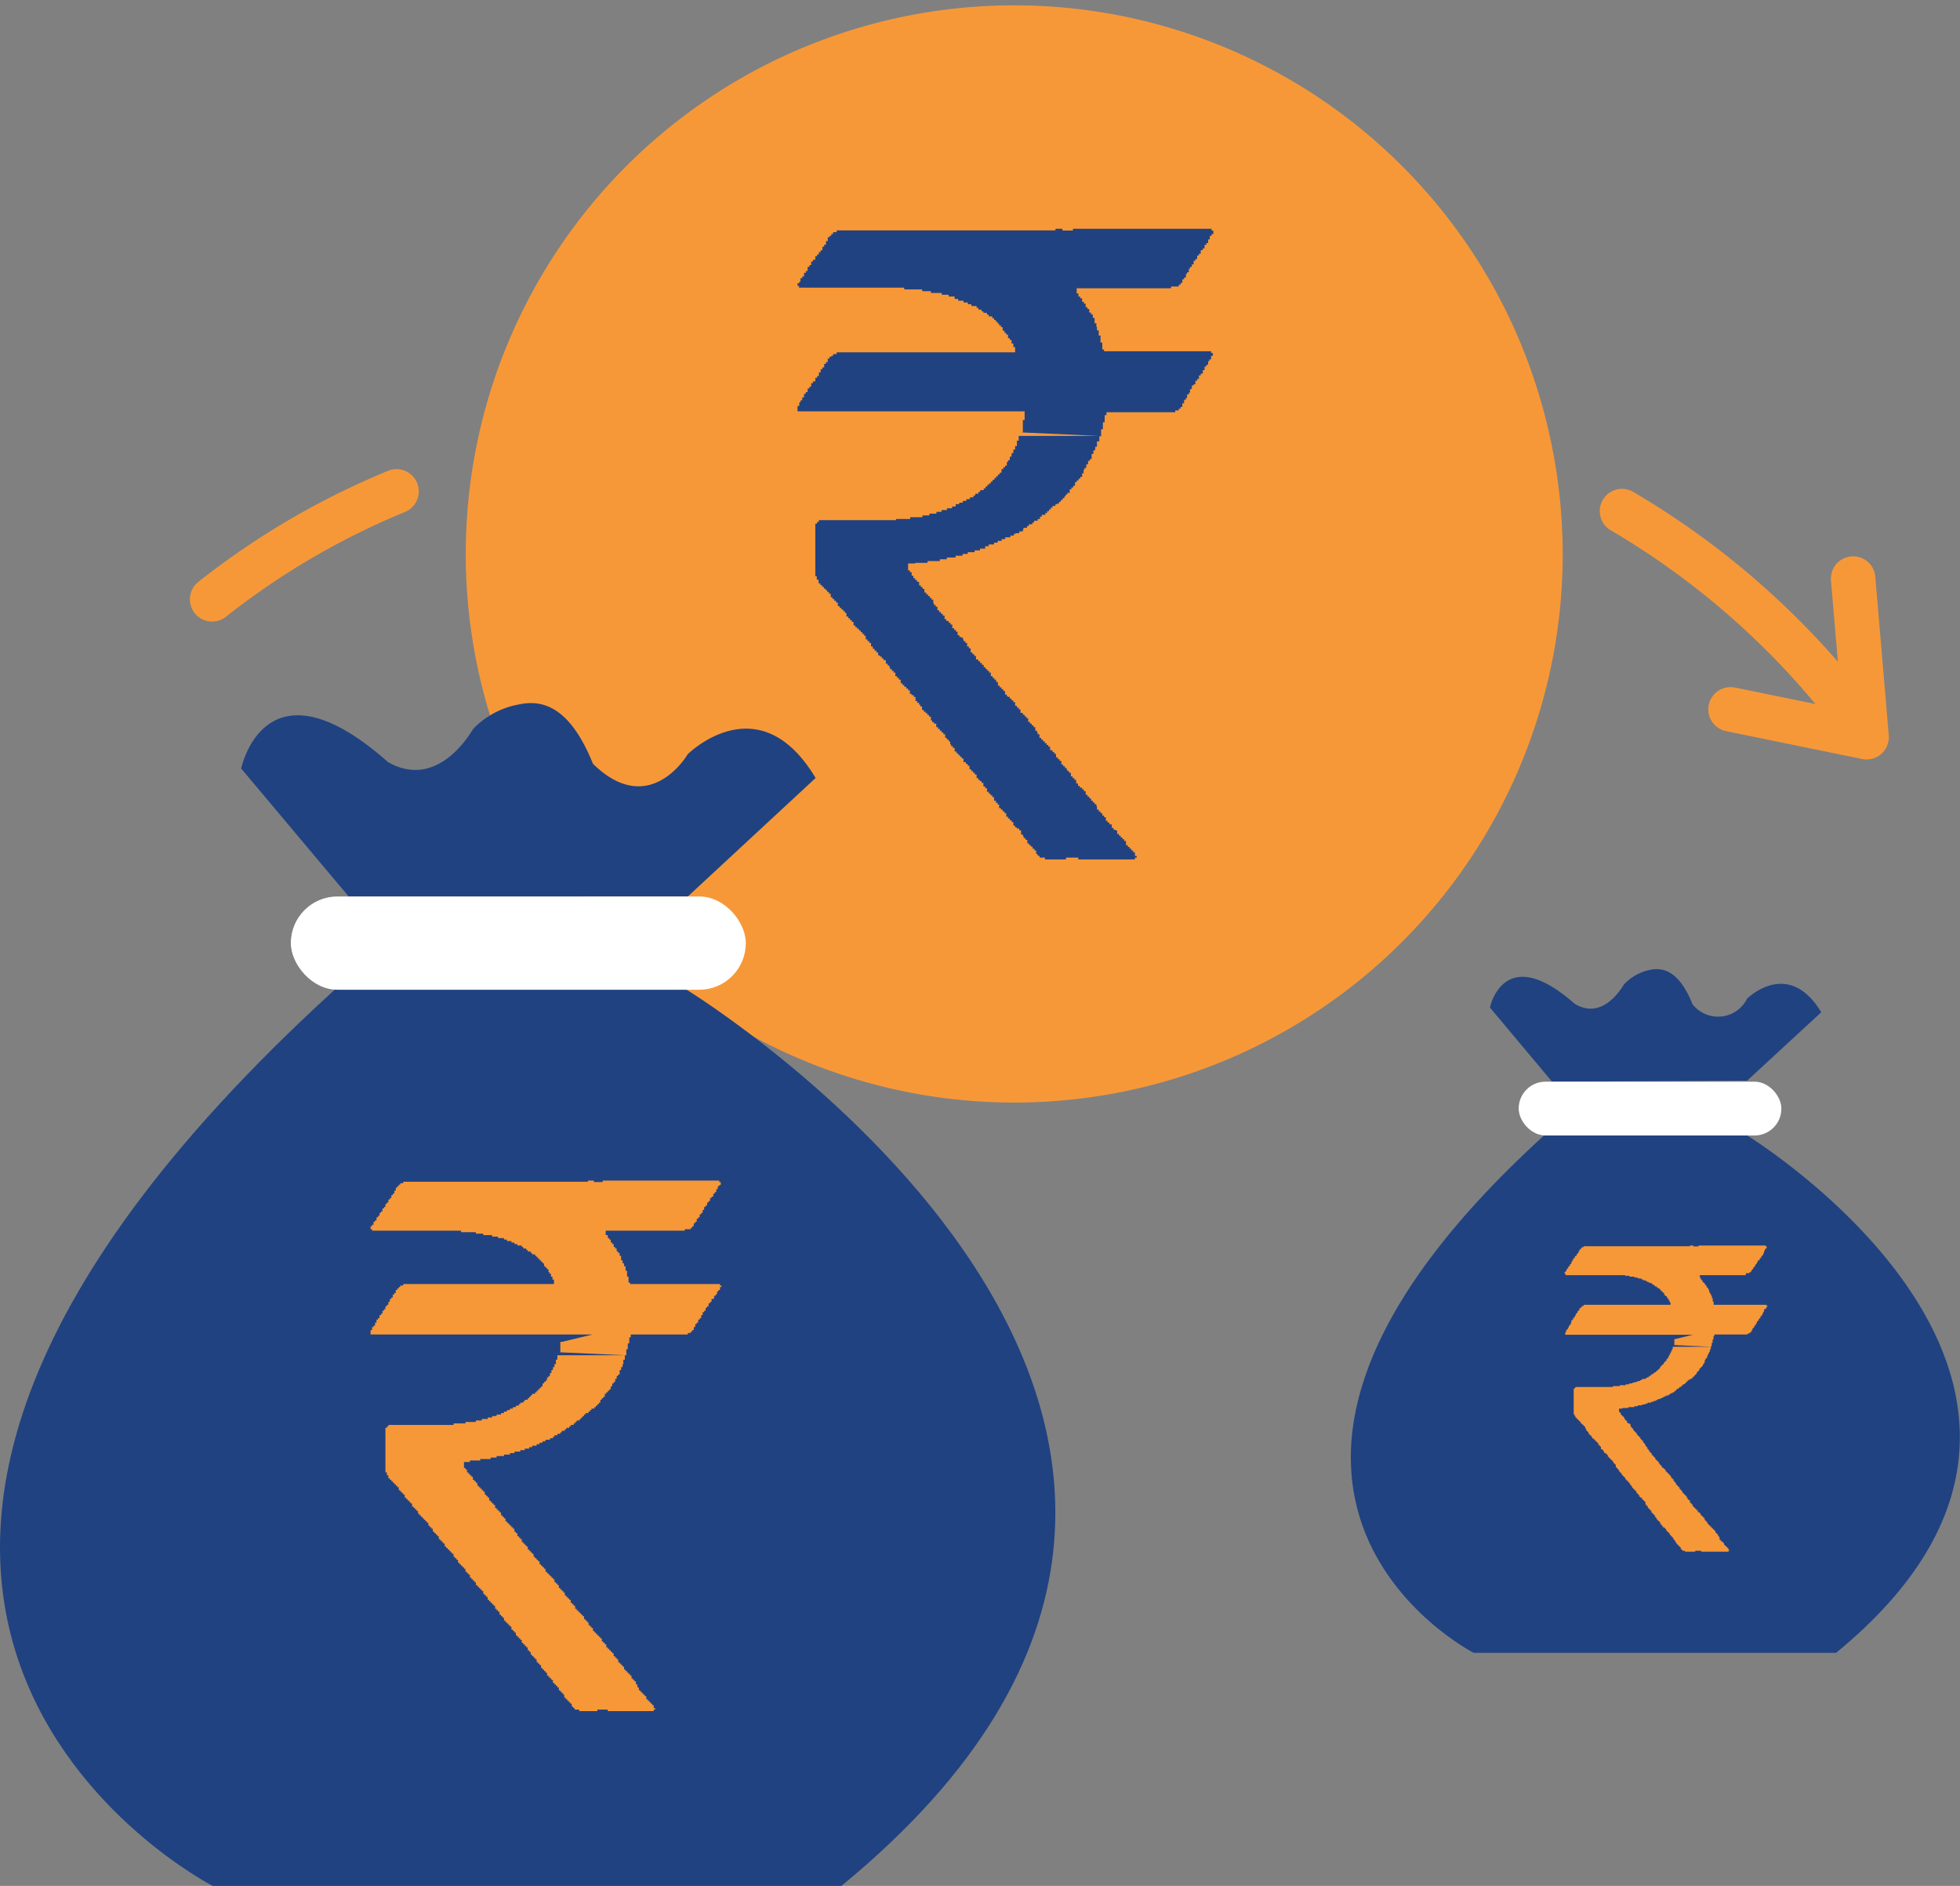 <svg xmlns="http://www.w3.org/2000/svg" viewBox="0 0 132.22 127.19"><rect x="0" y="0" width="132.22" height="127.19" fill="#808080" stroke="none"/><defs><style>.cls-1{fill:#f79838;}.cls-2{fill:#204281;}.cls-3{fill:#fff;}.cls-4{fill:none;stroke:#f79838;stroke-linecap:round;stroke-linejoin:round;stroke-width:3px;}</style></defs><title>Asset 2</title><g id="Layer_2" data-name="Layer 2"><g id="Isolation_Mode" data-name="Isolation Mode"><path class="cls-1" d="M101.69,21.17a37,37,0,1,0,3.73,16.18A37.32,37.32,0,0,0,101.69,21.17Z"/><path class="cls-2" d="M71.2,15.43h.47v.12h.71v-.12h9.35v.12h.12v.24h-.12v.12h-.12v.24H81.5v.24h-.12v.12h-.12v.24h-.12v.12H81v.24h-.12v.12h-.12v.24h-.12v.12h-.12v.24h-.12V18h-.12v.12H80.2v.24h-.12v.12H80v.24h-.12v.12h-.12v.24h-.12v.12h-.12v.12H79v.12H72.63v.35h.12V20h.12v.12H73v.24h.12v.12h.12v.24h.12v.12h.12v.24h.12v.12h.12v.24h.12v.36h.12v.24H74v.24h.12v.35h.12v.47h.12v.47h.12v.12h7.22v.12h.12V24h-.12v.24h-.12v.12H81.5v.24h-.12v.12h-.12v.24h-.12v.24H81v.12h-.12v.24h-.12v.12h-.12v.24h-.12V26h-.12v.24h-.12v.24H80.2v.12h-.12v.24H80v.12h-.12v.24h-.12v.24h-.12v.12h-.12v.12h-.24v.12H74.64V28h-.12v.48H74.4v.47h-.12v.47h-.12v.35H74v.36h-.12v.24h-.12v.24h-.12v.35h-.12v.12h-.12v.24h-.12v.24h-.12v.12H73.1v.24H73v.24h-.12v.12h-.12v.12h-.12v.12h-.12v.24h-.12v.12h-.12v.12h-.12v.24H72v.12h-.12v.12H71.8v.12h-.12v.12h-.12v.12h-.12v.12h-.12V34H71.2v.12H71v.12h-.12v.12h-.12v.12h-.12v.12h-.12v.12h-.24v.12h-.12V35H70v.12h-.24v.12h-.12v.12h-.24v.12h-.12v.12h-.24v.12H69v.12h-.24v.12h-.24V36h-.12v.12h-.24v.12h-.35v.12h-.24v.12H67.3v.12h-.24v.12h-.36v.12h-.24V37h-.35v.12h-.36v.12h-.47v.12h-.35v.12h-.47v.12h-.59v.12h-.47v.12h-.83v.12h-.83V38h-.48v.47h.12v.12h.12v.24h.12V39h.12v.12h.12v.12H62v.24h.12v.12h.12v.12h.12v.24h.12v.12h.12v.12h.12v.12h.12v.12h.12v.24H63v.12h.12v.12h.12v.24h.12v.12h.12v.12h.12v.12h.12v.24h.12v.12H64v.12h.12v.12h.12v.24h.12v.12h.12v.12h.12v.24h.12v.12h.12V43h.12v.12H65v.12h.12v.12h.12v.24h.12v.12h.12V44h.12v.12h.12v.12h.12v.24H66v.12h.12v.12h.12v.12h.12V45h.12v.12h.12v.12h.12v.12h.12v.24h.12v.12h.12v.12h.12V46h.12v.24h.12v.12h.12v.12h.12v.12h.12v.24h.12v.12H68V47h.12v.12h.12v.12h.12v.12h.12v.24h.12v.12h.12v.12h.12v.24H69v.12h.12v.12h.12v.12h.12v.24h.12v.12h.12v.12h.12v.12h.12v.24h.12v.12H70v.12h.12v.24h.12v.12h.12V50h.12v.12h.12v.12h.12v.12h.12v.24H71v.12h.12v.12h.12v.24h.12v.12h.12v.12h.12v.24h.12v.12h.12v.12h.12v.12H72V52h.12v.12h.12v.24h.12v.12h.12v.12h.12v.24h.12V53h.12v.12H73v.12h.12v.12h.12v.24h.12v.12h.12v.12h.12V54h.12v.12h.12v.12h.12v.12H74v.24h.12v.12h.12v.12h.12V55h.12v.12h.12v.24h.12v.12h.12v.12H75v.24h.12v.12h.12V56h.12v.24h.12v.12h.12v.12h.12v.12h.12v.12h.12V57h.12v.12h.12v.12h.12v.12h.12v.12h.12v.24h.12v.12h-.12v.12H72.74v-.12h-.83v.12H70.49v-.12h-.36v-.12H70v-.12H69.9v-.24h-.12v-.12h-.12V57.1h-.12V57h-.12v-.12h-.12v-.24h-.12v-.12h-.12v-.12H69v-.12h-.12V56h-.12v-.12H68.6V55.8h-.12v-.12h-.12v-.24h-.12v-.12h-.12v-.12H68v-.12h-.12v-.24h-.12v-.12h-.12v-.12h-.12V54.5h-.12v-.24H67.3v-.12h-.12V54h-.12v-.24h-.12v-.12h-.12v-.12h-.12v-.12h-.12v-.24h-.12v-.12h-.12v-.24h-.12v-.12h-.12V52.6H66v-.12h-.12v-.24h-.12v-.12h-.12V52h-.12v-.12H65.4v-.24h-.12v-.12h-.12v-.12H65v-.24h-.12v-.12h-.12v-.12h-.12v-.12h-.12v-.12h-.12v-.24h-.12v-.12h-.12v-.12H64.1V50H64v-.12h-.12v-.12h-.12v-.24h-.12V49.4h-.12v-.12h-.12v-.12h-.12v-.12h-.12v-.24H63V48.7h-.12v-.12H62.8v-.24h-.12v-.12h-.12V48.1h-.12V48h-.12v-.12h-.12v-.24h-.12v-.12H62v-.12h-.12v-.12h-.12V47h-.12v-.12H61.5V46.8h-.12v-.24h-.12v-.12h-.12v-.12H61v-.12h-.12v-.12h-.12v-.24h-.12v-.12h-.12v-.12h-.12v-.24h-.12v-.12h-.12v-.12h-.12V45H60v-.12h-.12v-.12h-.12v-.24H59.6v-.12h-.12v-.12h-.12V44.2h-.12V44h-.12v-.12H59v-.12h-.12V43.6h-.12v-.24h-.12v-.12h-.12v-.12h-.12v-.24H58.3v-.12h-.12v-.12h-.12v-.12h-.12v-.12h-.12V42.3h-.12v-.12h-.12v-.24h-.12v-.12h-.12v-.12h-.12v-.12h-.12v-.24H57v-.12h-.12v-.12h-.12V41h-.12v-.12h-.12v-.24h-.12v-.12h-.12v-.12h-.12v-.12h-.12v-.24h-.12v-.12h-.12v-.12H55.7V39.7h-.12v-.12h-.12v-.12h-.12v-.12h-.12v-.24h-.12v-.24H55V35.32h.12V35.2h.12v-.12h5.21V35h.95v-.12h.83v-.12h.47v-.12h.47v-.12h.35v-.12h.36v-.12h.35v-.12h.24V34h.24V33.9h.24v-.12h.24v-.12h.24v-.12h.24v-.12h.12v-.12H66v-.12h.12v-.12h.24v-.12h.12v-.12h.12v-.12h.12V32.6h.12v-.12h.12v-.12h.12v-.12h.12v-.12h.12V32h.12v-.12h.12v-.24h.12v-.12h.12v-.12h.12v-.24H68v-.12h.12v-.24h.12v-.24h.12v-.24h.12v-.24h.12v-.36h.12V29.4h5.44l-5.33-.24H69v-.83h.12v-.59H53.8v-.36h.12v-.24H54V27h.12V26.8h.12v-.24h.12v-.12h.12V26.2h.12v-.12h.12v-.24h.12v-.12H55v-.24h.12v-.12h.12v-.24h.12V24.9h.12v-.12h.12v-.24h.12v-.12h.12v-.24h.12v-.12h.12V24h.12v-.12h.24v-.12H68.48v-.35h-.12v-.24h-.12v-.24h-.12v-.12H68v-.24h-.12v-.12h-.12V22.3h-.12v-.24h-.12v-.12h-.12v-.12H67.3V21.7h-.12v-.12h-.12v-.12h-.12v-.12h-.24v-.12h-.12v-.12h-.24V21h-.12v-.12H66v-.12h-.12v-.12h-.35v-.12h-.24V20.4H65v-.12h-.36v-.12h-.24V20H64v-.12h-.47v-.12H62.8v-.12h-.59v-.12H61v-.12h-7.1v-.12H53.8V19.1h.12V19H54v-.24h.12v-.12h.12v-.24h.12v-.12h.12V18h.12v-.12h.12v-.24h.12v-.12H55v-.24h.12v-.12h.12V17h.12v-.12h.12v-.24h.12V16.5h.12v-.24h.12V16h.12V15.9h.12v-.12h.12v-.12h.24v-.12H71.2Z"/><path class="cls-2" d="M104.7,72.95l-4.19-5s.92-4.49,5.72-.25c1.67,1,2.86-.56,3.31-1.29a3.27,3.27,0,0,1,1.77-1c.82-.17,1.94,0,2.86,2.31a2.19,2.19,0,0,0,3.69-.37s2.77-2.77,5,.92l-5,4.61Z"/><path class="cls-2" d="M117.86,76.58s27.81,17,6,34.89H99.41s-21.78-11.14,5.29-35.38Z"/><rect class="cls-3" x="102.45" y="72.95" width="17.72" height="3.63" rx="1.81" ry="1.81"/><path class="cls-1" d="M114,84h.23v.06h.35V84h4.54v.06h.06v.12h-.06v.06h-.06v.12H119v.11H119v.06h-.06v.12h-.06v.06h-.06v.11h-.06v.06h-.06V85h-.06V85h-.06v.12h-.06v.11h-.06v.06h-.06v.12h-.06v.06h-.06v.11h-.06v.06h-.06v.11h-.06v.06H118v.06h-.23V86h-3.1v.17h.06v.12h.06v.06h.06v.11h.06v.06H115v.11h.06v.06h.06v.12h.06v.06h.06v.11h.06v.17h.06v.11h.06v.12h.06v.17h.06v.23h.06V88h.06V88h3.51v.06h.06v.06h-.06v.11h-.06v.06H119v.12H119v.06h-.06v.12h-.06v.12h-.06v.06h-.06v.12h-.06v.06h-.06v.11h-.06v.06h-.06v.12h-.06v.11h-.06v.06h-.06v.12h-.06v.06h-.06v.12h-.06v.11h-.06v.06H118v.06h-.11V90h-2.24v.11h-.06v.23h-.06v.23h-.06v.23h-.06V91h-.06v.17h-.06v.11h-.06v.12h-.06v.17h-.06v.06h-.06v.11h-.06v.12H115v.06h-.06V92h-.06v.12h-.06v.06h-.06v.06h-.06v.06h-.06v.12h-.06v.06h-.06v.06h-.06v.12h-.06v.06h-.06v.06h-.06v.06h-.06v.06h-.06v.06h-.06V93h-.06V93H114v.06h-.11v.06h-.06v.06h-.06v.06h-.06v.06h-.06v.06h-.12v.06h-.06v.06h-.06v.06h-.11v.06h-.06v.06h-.11v.06h-.06v.06H113v.06h-.06v.06h-.11v.06h-.12V94h-.06v.06h-.11v.06h-.17v.06h-.12v.06h-.12v.06H112v.06h-.17v.06h-.11v.06h-.17v.06h-.17v.06h-.23v.06H111v.06h-.23v.06h-.29v.06h-.23v.06h-.4v.06h-.4V95h-.23v.23h.06v.06h.06v.12h.06v.06h.06v.06h.06v.06h.06v.12h.06v.06h.06v.06h.06v.12h.06V96h.06V96h.06v.06h.06v.06H110v.11h.06v.06h.06v.06h.06v.12h.06v.06h.06v.06h.06v.06h.06v.11h.06v.06h.06v.06h.06v.06h.06v.11h.06v.06h.06v.06h.06v.12h.06v.06h.06v.06H111v.06H111v.06h.06v.06h.06v.12h.06v.06h.06v.11h.06v.06h.06V98h.06v.12h.06v.06h.06v.06h.06v.06h.06v.11h.06v.06h.06v.06h.06v.06h.06v.11h.06v.06H112v.06h.06v.06h.06v.11h.06V99h.06v.06h.06v.06h.06v.11h.06v.06h.06v.06h.06v.06h.06v.06h.06v.06h.06v.12h.06v.06h.06v.06h.06v.12h.06v.06H113V100H113V100h.06v.12h.06v.06h.06v.06h.06v.06h.06v.12h.06v.06h.06v.06h.06v.12h.06v.06h.06v.06h.06v.06h.06v.06h.06V101h.06v.11h.06v.06H114v.06H114v.11h.06v.06h.06v.06h.06v.12h.06v.06h.06v.06h.06v.06h.06v.06h.06v.06h.06v.11h.06V102h.06v.06h.06v.11h.06v.06h.06v.06h.06v.06h.06v.06H115v.12h.06v.06h.06v.06h.06v.11h.06v.06h.06v.06h.06v.06h.06V103h.06v.06h.06v.06h.06v.06h.06v.06h.06v.12h.06v.06h.06v.06h.06v.12h.06v.06H116v.06H116v.12h.06v.06h.06v.06h.06V104h.06v.06h.06v.12h.06v.06h.06v.06h.06v.06h.06v.06h.06v.11h.06v.06h-.06v.06h-1.84v-.06h-.4v.06h-.69v-.06h-.17v-.06h-.06v-.06h-.06v-.12h-.06v-.06h-.06v-.06h-.06v-.06h-.06v-.06h-.06V104H113v-.06H113v-.06h-.06v-.06h-.06v-.12h-.06v-.06h-.06v-.06h-.06v-.06h-.06v-.11h-.06v-.06h-.06v-.06h-.06v-.06h-.06v-.11h-.06v-.06h-.06V103h-.06V103h-.06v-.11h-.06v-.06h-.06v-.06H112v-.11h-.06v-.06h-.06v-.06h-.06v-.06h-.06v-.11h-.06v-.06h-.06v-.12h-.06v-.06h-.06v-.06h-.06V102h-.06v-.12h-.06v-.06h-.06v-.06h-.06v-.06h-.06v-.12h-.06v-.06h-.06v-.06H111v-.12H111v-.06h-.06v-.06h-.06v-.06h-.06v-.06h-.06V101h-.06V101h-.06v-.06h-.06v-.12h-.06v-.06h-.06v-.06h-.06v-.12h-.06v-.06h-.06v-.06h-.06v-.06h-.06v-.06h-.06v-.11h-.06v-.06H110v-.06h-.06V100h-.06v-.06h-.06v-.06h-.06v-.06h-.06v-.06h-.06v-.11h-.06v-.06h-.06v-.06h-.06v-.06h-.06v-.11h-.06v-.06h-.06v-.06h-.06v-.11h-.06v-.06h-.06V99h-.06v-.06H109v-.06H109v-.11h-.06v-.06h-.06v-.06h-.06v-.11h-.06v-.06h-.06v-.06h-.06v-.06h-.06v-.06h-.06v-.06h-.06v-.12h-.06v-.06h-.06V98h-.06V98h-.06v-.12h-.06V97.8h-.06v-.06H108v-.06H108v-.12h-.06v-.06h-.06v-.06h-.06v-.12h-.06v-.06h-.06v-.06h-.06v-.06h-.06v-.06h-.06v-.06h-.06V97h-.06v-.12h-.06v-.06h-.06v-.06h-.06v-.06h-.06v-.12h-.06v-.06h-.06v-.06H107v-.06H107v-.06h-.06v-.12h-.06v-.06h-.06v-.06h-.06v-.06h-.06V96h-.06V95.9h-.06v-.06h-.06v-.06h-.06v-.06h-.06v-.06h-.06v-.06h-.06V95.5h-.06v-.11h-.06V93.66h.06V93.6h.06v-.06h2.53v-.06h.46v-.06h.4v-.06h.23v-.06h.23v-.06h.17V93.2h.17v-.06h.17v-.06h.12V93h.11V93H111v-.06h.11v-.06h.12V92.8h.11v-.06h.06v-.06h.12v-.06h.06v-.06h.11v-.06h.06v-.06h.06V92.4h.06v-.06h.06v-.06h.06v-.06H112v-.06h.06v-.06h.06v-.06h.06V92h.06v-.11h.06v-.06h.06v-.06h.06v-.11h.06v-.06h.06v-.12h.06v-.11h.06v-.12h.06v-.11h.06V91h.06v-.17h2.64l-2.59-.12h.06v-.4H113l1.2-.29h-8.61v-.17h.06V89.7h.06v-.06h.06v-.11h.06v-.12h.06v-.06h.06v-.11H106v-.06H106v-.12h.06V89h.06v-.11h.06v-.06h.06v-.11h.06V88.6h.06v-.06h.06v-.11h.06v-.06h.06v-.12h.06V88.2h.06v-.06h.06v-.06h.11V88h5.86v-.17h-.06v-.12h-.06v-.11h-.06v-.06h-.06v-.12h-.06V87.4h-.06v-.06h-.06v-.12h-.06v-.06h-.06v-.06h-.06v-.06h-.06V87H112v-.06h-.06v-.06h-.12v-.06h-.06v-.06h-.12v-.06h-.06v-.06h-.11v-.06h-.06v-.06h-.17v-.06h-.12v-.06H111v-.06h-.17v-.06h-.11v-.06h-.23v-.06h-.23v-.06h-.34v-.06h-.29V86h-.57V86h-3.45V85.9h-.06v-.12h.06v-.06h.06v-.12h.06v-.06h.06v-.11h.06v-.06h.06v-.12H106v-.06H106V85.1h.06V85h.06v-.11h.06v-.06h.06v-.12h.06V84.7h.06v-.12h.06v-.06h.06v-.11h.06v-.12h.06v-.06h.06v-.06h.06v-.06h.11v-.06H114Z"/><path class="cls-2" d="M23.52,60.46l-7.25-8.63s1.6-7.78,9.91-.43c2.9,1.65,5-1,5.73-2.23A5.67,5.67,0,0,1,35,47.51c1.42-.3,3.36-.07,5,4,3.84,3.76,6.39-.64,6.39-.64s4.8-4.8,8.63,1.6l-8.63,8Z"/><path class="cls-2" d="M46.32,66.75s48.17,29.46,10.44,60.44H14.35s-37.73-19.3,9.17-61.29Z"/><rect class="cls-3" x="19.62" y="60.46" width="30.69" height="6.29" rx="3.14" ry="3.14"/><path class="cls-1" d="M39.66,79.62h.4v.1h.6v-.1h7.86v.1h.1v.2h-.1V80h-.1v.2h-.1v.2h-.1v.1h-.1v.2H48v.1h-.1V81h-.1v.1h-.1v.2h-.1v.1h-.1v.2h-.1v.2h-.1v.1h-.1v.2h-.1v.1H47v.2h-.1v.1h-.1v.2h-.1v.1h-.1v.1h-.4V83H40.86v.3H41v.2h.1v.1h.1v.2h.1v.1h.1v.2h.1v.1h.1v.2h.1v.1h.1v.2h.1V85H42v.2h.1v.2h.1v.3h.1v.4h.1v.4h.1v.1h6.07v.1h.1v.1h-.1V87h-.1v.1h-.1v.2h-.1v.1h-.1v.2H48v.2h-.1v.1h-.1v.2h-.1v.1h-.1v.2h-.1v.1h-.1v.2h-.1v.2h-.1V89h-.1v.2H47v.1h-.1v.2h-.1v.2h-.1v.1h-.1v.1h-.2V90H42.55v.2h-.1v.4h-.1V91h-.1v.4h-.1v.3h-.1V92H42v.2h-.1v.2h-.1v.3h-.1v.1h-.1V93h-.1v.2h-.1v.1h-.1v.2h-.1v.2h-.1v.1H41v.1h-.1V94h-.1v.2h-.1v.1h-.1v.1h-.1v.2h-.1v.1h-.1v.1h-.1v.1h-.1v.1H40V95h-.1v.1h-.1v.1h-.1v.1h-.2v.1h-.1v.1h-.1v.1h-.1v.1h-.1v.1h-.2v.1h-.1V96h-.1v.1h-.2v.1h-.1v.1h-.2v.1h-.1v.1h-.2v.1h-.1v.1h-.2v.1h-.2v.1h-.1V97h-.2v.1h-.3v.1h-.2v.1h-.2v.1h-.2v.1h-.3v.1h-.2v.1h-.3v.1h-.3v.1h-.4V98h-.3v.1H34v.1h-.5v.1h-.4v.1h-.7v.1h-.7v.1h-.4V99h.1v.1h.1v.2h.1v.1h.1v.1h.1v.1h.1v.2H32v.1h.1v.1h.1v.2h.1v.1h.1v.1h.1v.1h.1v.1h.1v.2h.1v.1h.1v.1H33v.2h.1v.1h.1v.1h.1v.1h.1v.2h.1v.1h.1v.1h.1v.1h.1v.2h.1v.1H34v.1h.1v.2h.1v.1h.1v.1h.1v.1h.1v.1h.1v.1h.1v.2h.1v.1h.1v.2H35v.1h.1v.1h.1v.2h.1v.1h.1v.1h.1v.1h.1v.2h.1v.1h.1v.1h.1v.1H36v.2h.1v.1h.1v.1h.1v.1h.1v.2h.1v.1h.1v.1h.1v.1h.1v.2h.1v.1H37v.1h.1v.1h.1v.1h.1v.1h.1v.2h.1v.1h.1v.1h.1v.2h.1v.1h.1v.1H38v.1h.1v.2h.1v.1h.1v.1h.1v.1h.1v.2h.1v.1h.1v.1h.1v.2h.1v.1H39v.1h.1v.1h.1v.1h.1v.1h.1v.2h.1v.1h.1v.1h.1v.2h.1v.1h.1v.1H40v.2h.1v.1h.1v.1h.1v.1h.1v.1h.1v.1h.1v.2h.1v.1h.1v.1h.1v.2H41v.1h.1v.1h.1v.1h.1v.1h.1v.2h.1v.1h.1v.1h.1v.2h.1v.1h.1v.1H42v.1h.1v.2h.1v.1h.1v.1h.1v.1h.1v.1h.1v.2h.1v.1h.1v.1h.1v.2h.1v.1H43v.1h.1v.2h.1v.1h.1v.1h.1v.1h.1v.1h.1v.2h.1v.1h.1v.1h.1v.1H44v.1h.1v.2h.1v.1h-.1v.1H41v-.1h-.7v.1H39.07v-.1h-.3v-.1h-.1v-.1h-.1v-.2h-.1v-.1h-.1v-.1h-.1v-.1h-.1v-.1h-.1v-.2H38v-.1h-.1v-.1h-.1V114h-.1v-.2h-.1v-.1h-.1v-.1h-.1v-.1h-.1v-.2h-.1v-.1h-.1v-.1H37V113h-.1v-.2h-.1v-.1h-.1v-.1h-.1v-.1h-.1v-.2h-.1v-.1h-.1v-.1h-.1v-.2h-.1v-.1H36v-.1h-.1v-.1h-.1v-.2h-.1v-.1h-.1v-.2h-.1V111h-.1v-.1h-.1v-.1h-.1v-.2h-.1v-.1H35v-.1h-.1v-.1h-.1v-.2h-.1V110h-.1v-.1h-.1v-.2h-.1v-.1h-.1v-.1h-.1v-.1h-.1v-.1H34v-.2h-.1V109h-.1v-.1h-.1v-.2h-.1v-.1h-.1v-.1h-.1v-.2h-.1v-.1h-.1v-.1h-.1V108H33v-.1h-.1v-.2h-.1v-.1h-.1v-.1h-.1v-.2h-.1v-.1h-.1v-.1h-.1V107h-.1v-.1h-.1v-.2H32v-.1h-.1v-.1h-.1v-.1h-.1v-.2h-.1v-.1h-.1V106h-.1v-.2h-.1v-.1h-.1v-.1h-.1v-.1H31v-.1h-.1v-.2h-.1v-.1h-.1V105h-.1v-.2h-.1v-.1h-.1v-.1h-.1v-.1h-.1v-.1h-.1v-.1H30v-.2h-.1V104h-.1v-.1h-.1v-.1h-.1v-.2h-.1v-.1h-.1v-.1h-.1v-.1h-.1v-.2h-.1V103H29v-.1h-.1v-.2h-.1v-.1h-.1v-.1h-.1v-.1h-.1v-.1h-.1v-.1h-.1v-.1h-.1v-.2h-.1v-.1H28v-.1h-.1v-.1h-.1v-.2h-.1v-.1h-.1v-.1h-.1v-.1h-.1V101h-.1v-.2h-.1v-.1h-.1v-.1H27v-.1h-.1v-.2h-.1v-.1h-.1v-.1h-.1V100h-.1v-.1h-.1v-.1h-.1v-.1h-.1v-.2h-.1v-.2H26v-3h.1v-.1h.1v-.1H30.6V96h.8v-.1h.7v-.1h.4v-.1h.4v-.1h.3v-.1h.3v-.1h.3v-.1H34v-.1h.2v-.1h.2V95h.2v-.1h.2v-.1H35v-.1h.1v-.1h.2v-.1h.1v-.1h.2v-.1h.1v-.1h.1v-.1h.1v-.1H36V94h.1v-.1h.1v-.1h.1v-.1h.1v-.1h.1v-.1h.1v-.2h.1v-.1h.1v-.1h.1v-.2H37v-.1h.1v-.2h.1v-.2h.1v-.2h.1V92h.1v-.3h.1v-.3h4.58l-4.48-.2h.1v-.7h.1l2.08-.5H25v-.3h.1v-.2h.1v-.1h.1v-.2h.1V89h.1v-.1h.1v-.2h.1v-.1h.1v-.2h.1v-.1H26v-.2h.1V88h.1v-.2h.1v-.2h.1v-.1h.1v-.2h.1v-.1h.1V87h.1v-.1h.1v-.1H27v-.1h.2v-.1H37.37v-.3h-.1v-.2h-.1v-.2h-.1v-.1H37v-.2h-.1v-.1h-.1v-.1h-.1v-.2h-.1v-.1h-.1V85h-.1v-.1h-.1v-.1h-.1v-.1h-.1v-.1h-.2v-.1h-.1v-.1h-.2v-.1h-.1v-.1h-.2v-.1h-.1V84h-.3v-.1h-.2v-.1h-.2v-.1h-.3v-.1H34v-.1h-.4v-.1h-.4v-.1h-.6v-.1h-.5v-.1h-1V83h-6v-.1H25v-.2h.1v-.1h.1v-.2h.1v-.1h.1v-.2h.1V82h.1v-.2h.1v-.1h.1v-.2h.1v-.1H26v-.2h.1v-.1h.1v-.2h.1v-.1h.1v-.2h.1v-.1h.1v-.2h.1v-.2h.1V80h.1v-.1H27v-.1h.2v-.1H39.66Z"/><path class="cls-4" d="M109.42,34.47a54.18,54.18,0,0,1,15.75,14"/><path class="cls-4" d="M14.31,40.42a51.82,51.82,0,0,1,12.44-7.28"/><polyline class="cls-4" points="125.01 39.02 125.92 49.72 116.74 47.84"/></g></g></svg>